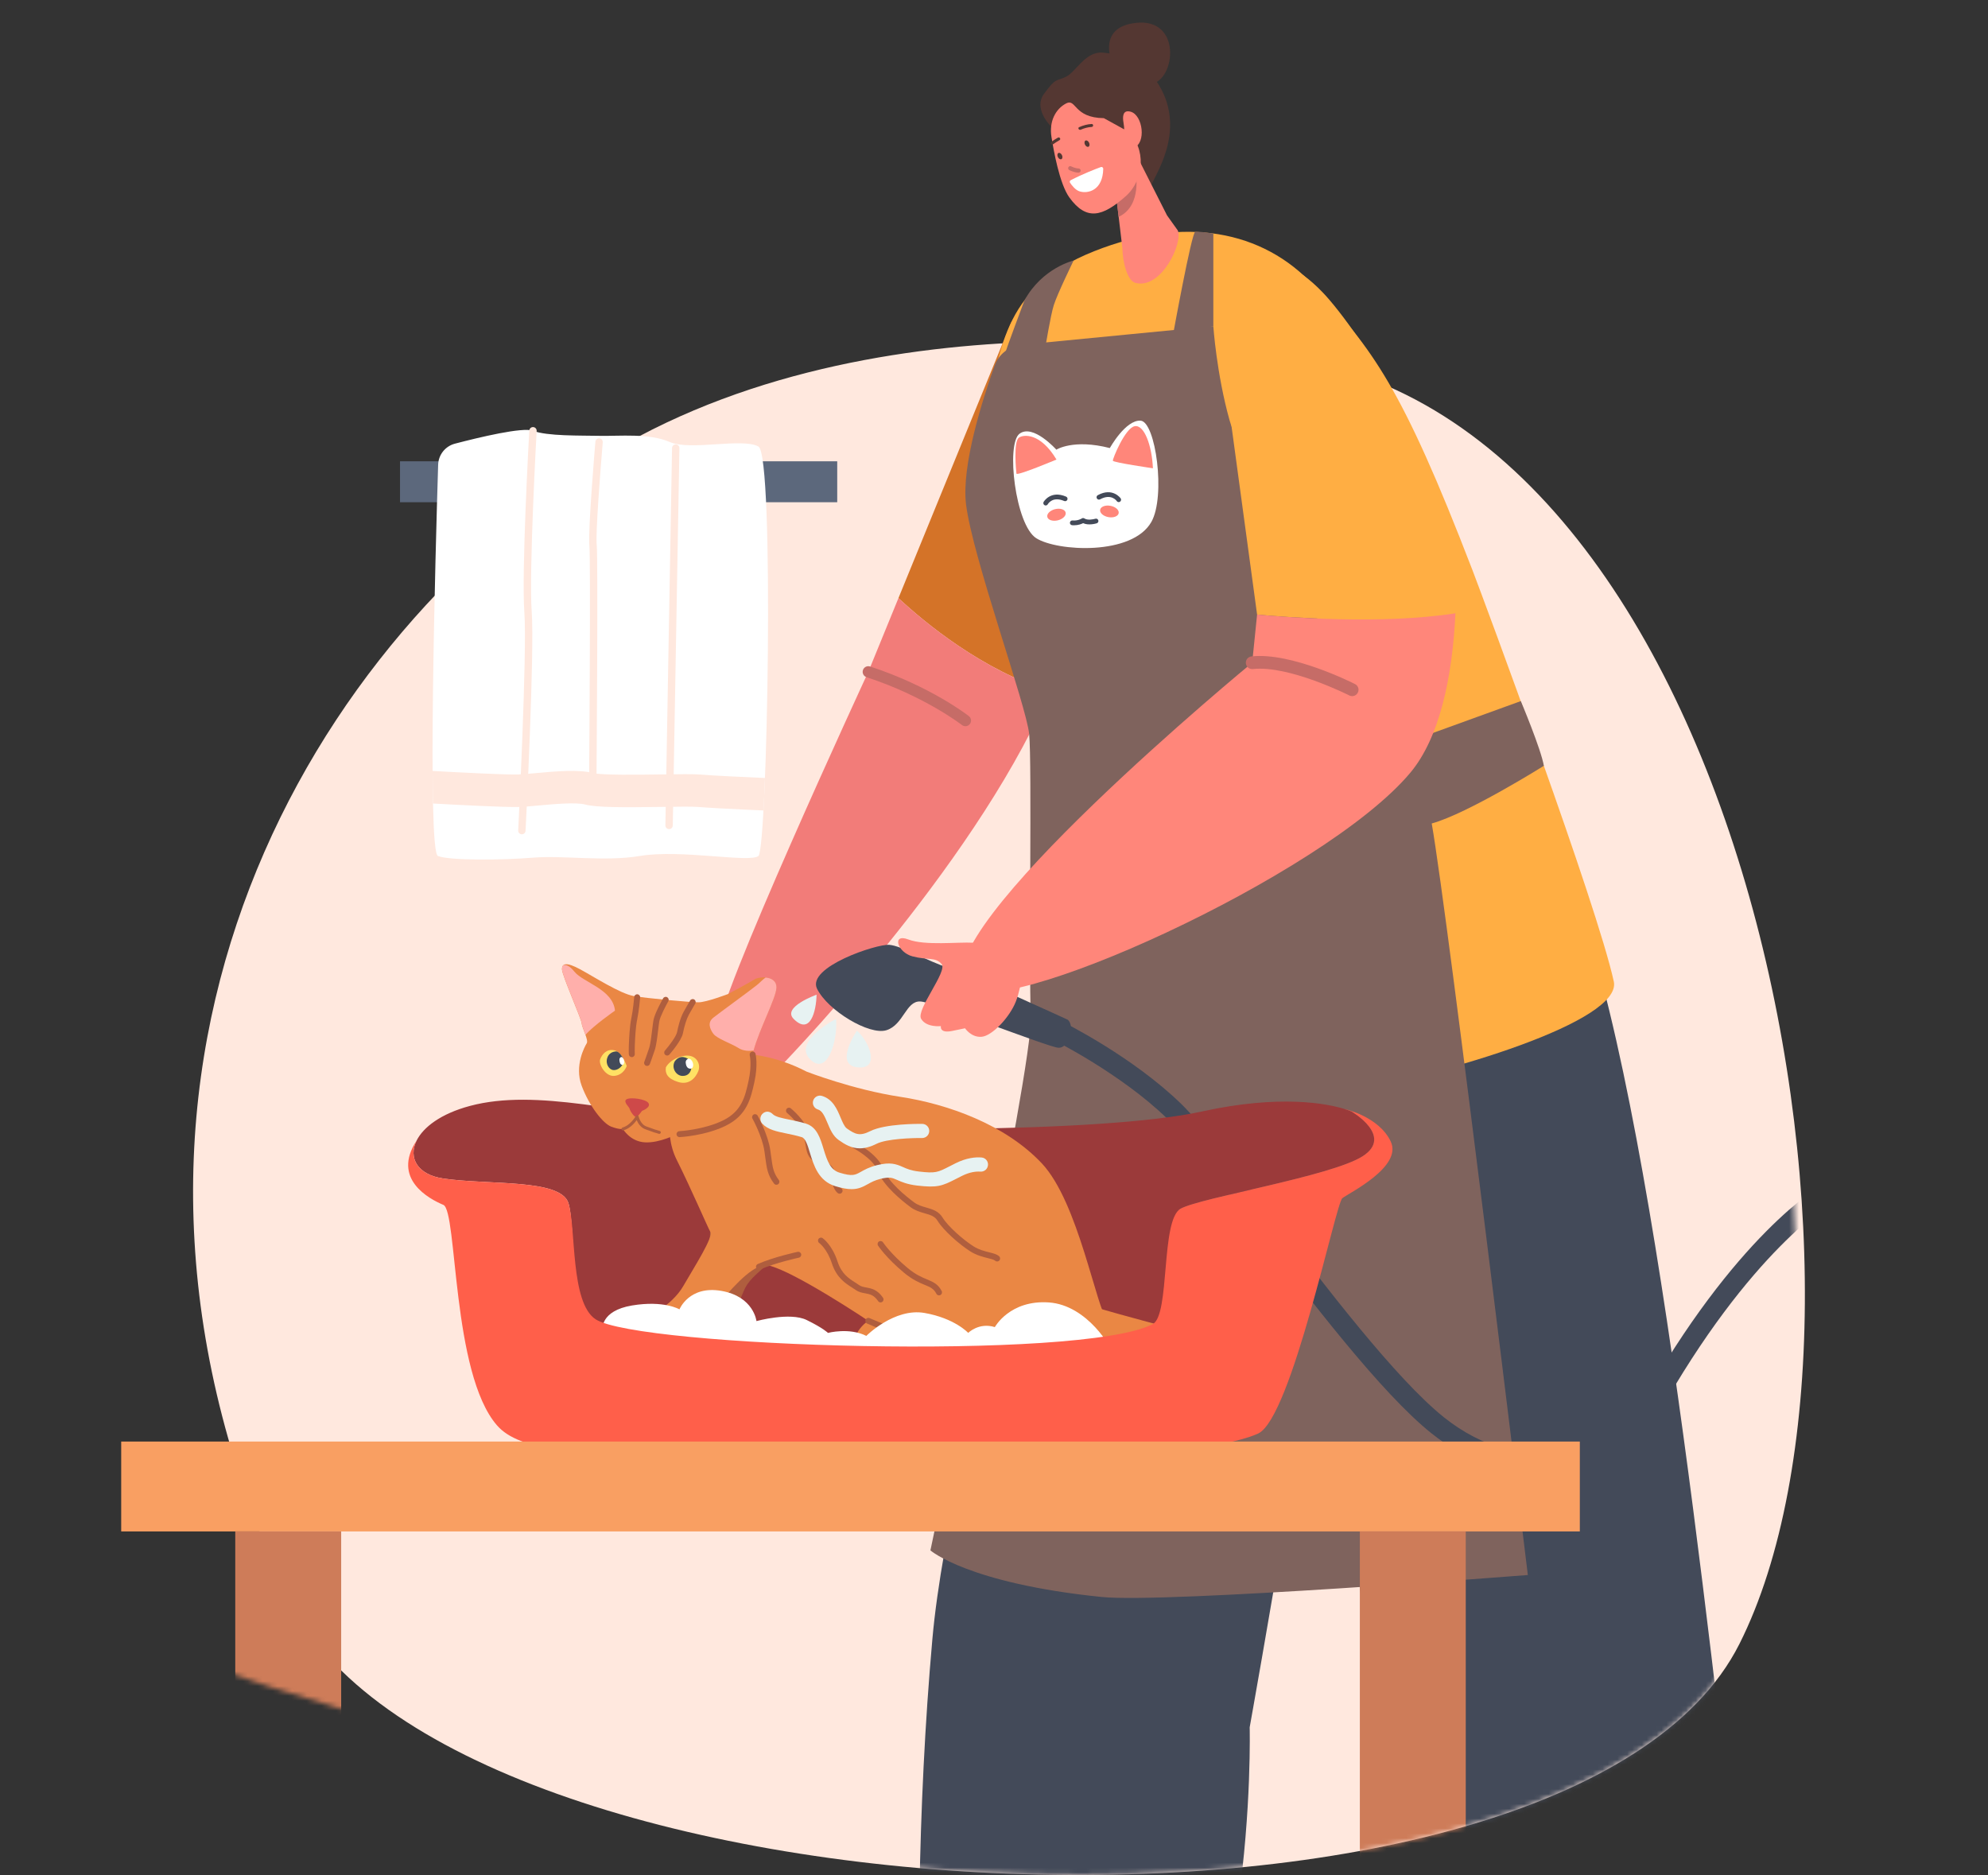 <svg width="405" height="382" viewBox="0 0 405 382" fill="none" xmlns="http://www.w3.org/2000/svg">
<rect x="0" y="0" width="405" height="382" fill="#333333" stroke="none"/>
<path d="M256.17 72.269C256.17 72.269 175.741 57.771 119.269 95.402C57.735 136.404 11.562 225.073 58.717 325.547C90.647 393.581 319.478 404.197 354.353 334.933C389.229 265.667 355.467 78.435 256.17 72.269Z" fill="#FFE8DE"/>
<mask id="mask0_32_2610" style="mask-type:luminance" maskUnits="userSpaceOnUse" x="7" y="0" width="359" height="382">
<path d="M244.35 0.497C244.35 0.497 153.565 -6.404 97.093 31.227C35.559 72.229 -23.001 227.194 24.156 327.668C29.88 339.863 76.491 348.093 92.613 356.467C166.447 394.821 325.731 391.785 354.353 334.933C389.229 265.667 343.647 6.66 244.35 0.497Z" fill="white"/>
</mask>
<g mask="url(#mask0_32_2610)">
<path d="M206.049 65.561C206.049 65.561 226.641 67.112 231.046 71.322C235.258 75.347 229.099 107.337 213.894 140.868C200.005 136.464 188.428 126.877 183.034 121.853L206.049 65.558V65.561Z" fill="#D47328"/>
<path d="M176.892 136.876L183.034 121.855C188.428 126.877 200.005 136.464 213.894 140.871C213.19 142.425 212.465 143.984 211.723 145.54C194.939 180.718 158.027 218.282 158.027 218.282C158.027 218.282 147.768 214.292 146.389 210.017C145.01 205.742 176.892 136.876 176.892 136.876Z" fill="#F27C79"/>
<path d="M364.746 519.802C357.329 524.646 348.387 526.223 345.626 519.459C342.326 511.375 322.89 477.843 312.282 427.93C309.029 412.622 305.444 396.57 301.779 380.63C322.373 378.438 339.567 376.177 348.569 374.938C356.734 441.421 365.976 519.002 364.746 519.804V519.802Z" fill="#FF867A"/>
<path d="M187.311 385.566C187.593 368.695 188.405 351.268 189.944 333.957C193.784 290.711 222.376 203.894 225.399 192.646C235.246 155.999 307.473 152.533 318.571 176.731C336.065 214.867 348.212 335.528 354.356 385.566C345.354 386.806 307.67 390.808 288.032 386.433C273.277 322.266 270.978 254.124 270.136 249.582C270.743 261.855 254.588 351.908 254.588 351.908C254.588 351.908 255.016 368.47 252.133 388.43C229.597 391.8 198.179 389.559 187.311 385.569V385.566Z" fill="#434A59"/>
<path d="M328.767 199.964C325.371 184.361 302.421 122.51 299.945 116.081C285.466 78.493 279.635 71.252 267.743 58.278C257.212 46.79 241.114 43.984 222.991 51.147C203.341 58.913 204.213 72.004 200.383 85.588C192.797 112.491 204.075 116.309 212.328 157.748C214.211 167.207 210.249 210.597 213.542 221.48C215.843 229.08 247.236 226.994 273.856 222.449C294.666 218.897 330.536 208.083 328.769 199.964H328.767Z" fill="#FFAE43"/>
<path d="M212.942 70.905C212.942 70.905 214.009 64.284 214.684 62.16C215.436 59.792 218.721 53.076 218.721 53.076C218.721 53.076 212.328 54.57 208.702 61.209C208.702 61.209 204.77 71.635 204.727 72.172C204.685 72.709 212.942 70.907 212.942 70.907V70.905Z" fill="#7F635D"/>
<path d="M210.004 207.174C209.564 196.683 210.251 155.479 209.667 149.573C209.082 143.664 198.124 113.528 196.805 102.75C195.833 94.81 200.24 81.144 202.629 74.493C203.473 72.139 205.604 70.488 208.093 70.245L247.181 66.45C247.181 66.45 247.84 76.172 250.481 85.588C252.662 93.373 271.323 129.278 279.465 153.84L309.824 142.835C309.824 142.835 313.936 152.586 314.518 156.019C314.518 156.019 299.008 165.755 291.675 167.766C295.043 186.984 311.255 320.88 311.255 320.88C311.255 320.88 237.432 326.681 224.407 325.352C197.205 322.576 189.547 315.863 189.547 315.863C189.547 315.863 210.446 217.667 210.007 207.176L210.004 207.174Z" fill="#7F635D"/>
<path d="M247.183 66.45V47.565C247.183 47.565 244.24 47.108 243.498 47.222C242.756 47.337 238.911 68.539 238.911 68.539L247.183 66.45Z" fill="#7F635D"/>
<path d="M314.631 300.493C316.664 300.493 318.685 300.3 320.677 299.911C328.239 298.429 334.443 294.237 337.693 288.405C356.507 254.687 373.296 244.918 373.463 244.825C374.458 244.263 374.808 242.999 374.245 242.005C373.683 241.01 372.422 240.66 371.425 241.223C370.7 241.632 353.454 251.663 334.081 286.389C331.422 291.154 326.248 294.601 319.882 295.848C311.278 297.535 301.914 294.954 294.188 288.77C284.33 280.88 269.989 262.069 258.463 246.956C250.988 237.153 244.53 228.685 240.642 224.903C230.741 215.276 216.915 208.393 216.33 208.106C215.306 207.599 214.064 208.021 213.559 209.045C213.052 210.07 213.474 211.311 214.499 211.816C214.636 211.884 228.332 218.709 237.759 227.871C241.429 231.439 247.798 239.793 255.176 249.465C266.838 264.758 281.352 283.793 291.605 292C298.521 297.535 306.656 300.49 314.636 300.49L314.631 300.493Z" fill="#434A59"/>
<path d="M84.881 232.358C86.245 229.645 89.808 226.894 95.741 225.31C109.365 221.67 126.497 226.904 146.981 228.723C167.464 230.544 224.135 230.999 244.845 226.447C260.875 222.924 270.359 224.853 273.826 225.907C274.841 226.214 275.34 226.447 275.34 226.447C275.34 226.447 283.99 231.454 277.617 235.551C271.243 239.649 244.617 243.971 240.52 246.247C236.423 248.523 238.409 276.43 234.831 278.277C220.208 285.829 129.927 282.946 121.33 277.28C116.143 273.862 117.395 250.117 115.801 245.108C114.207 240.101 99.641 241.467 90.312 240.101C85.043 239.329 83.114 235.873 84.883 232.356L84.881 232.358Z" fill="#9B3A3A"/>
<path d="M222.129 266.054C222.129 266.054 232.143 268.988 239.628 270.809C247.113 272.63 225.24 277.457 217.362 277.117C209.485 276.778 213.125 264.84 222.129 266.054Z" fill="#EA8744"/>
<path d="M144.573 246.119C144.573 246.119 145.25 254.344 143.279 259.883C141.305 265.422 136.808 272.25 139.019 273.919C141.23 275.588 145.555 275.513 146.996 274.526C148.438 273.54 149.885 266.164 151.851 262.319C153.817 258.474 160.196 256.698 157.162 251.766C154.127 246.834 145.412 244.648 144.573 246.119Z" fill="#AF5E3E"/>
<path d="M164.295 218.314C164.295 218.314 173.717 221.985 183.383 223.454C193.05 224.923 204.797 229.083 212.26 237.035C219.725 244.988 223.273 266.402 225.719 269.34C228.168 272.275 222.784 277.05 213.972 277.537C205.162 278.027 177.507 276.803 175.059 275.701C172.61 274.599 174.447 270.684 176.895 269.092C176.895 269.092 161.845 259.019 156.583 257.815C151.321 256.61 141.165 273.987 137.862 274.841C134.559 275.698 130.642 276.066 128.563 274.719C126.482 273.372 125.627 271.538 128.563 270.192C131.499 268.845 136.883 266.032 139.209 261.994C141.535 257.957 145.327 252.083 144.715 250.981C144.103 249.88 140.8 242.172 137.862 236.298C134.927 230.424 137.005 223.571 138.107 219.166C139.209 214.762 152.056 211.946 164.293 218.309L164.295 218.314Z" fill="#EA8744"/>
<path d="M148.311 202.517C148.311 202.517 143.903 204.201 142.299 204.201C140.695 204.201 131.801 203.399 129.075 202.919C126.349 202.439 120.98 198.992 118.175 197.47C115.369 195.949 114.487 196.268 114.487 197.47C114.487 198.672 118.414 207.489 118.494 208.451C118.574 209.413 119.936 211.896 119.536 212.538C119.136 213.18 116.973 217.105 118.494 221.193C120.016 225.28 122.822 228.885 124.506 229.527C126.189 230.169 126.909 230.007 126.909 230.007C126.909 230.007 128.351 232.57 131.396 232.733C134.442 232.893 137.887 231.049 137.887 231.049C137.887 231.049 144.078 231.056 147.284 229.293C150.489 227.529 153.595 219.908 153.195 216.543C152.795 213.178 158.004 203.961 158.164 201.315C158.324 198.669 154.639 198.912 153.677 199.551C152.715 200.191 148.308 202.517 148.308 202.517H148.311Z" fill="#EA8744"/>
<path d="M130.799 226.319C130.799 226.319 132.643 225.637 132.121 224.755C131.599 223.873 128.273 223.474 127.594 223.993C126.912 224.516 128.236 225.557 128.276 225.917C128.316 226.277 129.373 227.961 129.805 227.521C130.237 227.081 130.799 226.319 130.799 226.319Z" fill="#CE4949"/>
<path d="M134.319 231.006C134.454 231.006 134.579 230.914 134.614 230.777C134.654 230.614 134.557 230.449 134.394 230.407C133.677 230.224 133.058 229.995 132.508 229.792C132.238 229.692 131.986 229.6 131.736 229.515C130.472 229.093 130.105 227.471 130.1 227.454C130.072 227.331 129.972 227.236 129.847 227.219C129.722 227.199 129.6 227.259 129.537 227.369C129.527 227.389 128.446 229.268 126.829 229.71C126.667 229.755 126.572 229.92 126.617 230.082C126.662 230.244 126.827 230.339 126.989 230.294C128.273 229.945 129.228 228.868 129.71 228.206C129.97 228.83 130.512 229.747 131.541 230.09C131.781 230.169 132.031 230.262 132.293 230.359C132.855 230.567 133.492 230.804 134.242 230.994C134.267 231.001 134.292 231.004 134.317 231.004L134.319 231.006Z" fill="#AF5E3E"/>
<path d="M135.649 217.463C135.649 217.463 136.451 215.729 139.156 215.146C141.79 214.582 142.861 216.74 142.259 218.225C141.657 219.709 140.296 221.11 138.132 220.428C135.968 219.746 135.486 218.704 135.649 217.463Z" fill="#FFE164"/>
<path d="M127.674 217.183C127.674 217.183 126.752 214.337 125.15 213.977C123.546 213.617 122.627 214.859 122.265 215.821C121.902 216.783 123.346 219.426 125.23 219.186C127.114 218.947 127.674 217.183 127.674 217.183Z" fill="#FFE164"/>
<path d="M125.395 214.227C125.395 214.227 124.133 214.227 123.711 215.534C123.291 216.84 124.146 217.892 124.868 217.997C125.59 218.102 126.309 217.652 126.717 217.065C127.121 216.478 126.917 215.549 126.917 215.549C126.917 215.549 126.117 214.045 125.395 214.225V214.227Z" fill="#434A59"/>
<path d="M137.412 216.321C137.412 216.321 138.054 215.159 139.316 215.379C140.578 215.599 140.96 216.68 140.858 217.522C140.755 218.364 140.266 219.236 139.019 219.201C137.772 219.166 136.765 217.665 137.412 216.321Z" fill="#434A59"/>
<path d="M119.279 210.832C118.967 209.947 118.542 208.97 118.499 208.446C118.419 207.484 114.492 198.669 114.492 197.465C114.492 197.09 114.577 196.803 114.779 196.628C115.294 196.513 116.043 196.738 116.995 197.93C118.799 200.191 124.86 201.513 125.285 205.9C125.285 205.9 120.87 208.973 119.279 210.829V210.832Z" fill="#FFAFAB"/>
<path d="M145.305 210.592C144.583 209.57 144.103 208.308 145.305 207.346C146.507 206.384 152.638 201.937 154.142 200.736C154.914 200.118 155.431 199.501 155.981 199.152C157.148 199.261 158.257 199.839 158.169 201.315C158.039 203.449 154.622 209.865 153.52 214.03C152.765 214.132 151.476 214.175 150.477 213.535C148.975 212.573 146.03 211.611 145.308 210.589L145.305 210.592Z" fill="#FFAFAB"/>
<path d="M135.918 215.047C136.088 215.047 136.256 214.977 136.376 214.839C136.628 214.552 138.844 211.981 139.131 210.497C139.431 208.955 139.888 207.534 140.356 206.692C140.915 205.687 141.632 204.468 141.64 204.458C141.81 204.171 141.715 203.799 141.425 203.626C141.135 203.456 140.763 203.551 140.593 203.841C140.585 203.854 139.858 205.085 139.291 206.105C138.534 207.469 138.092 209.47 137.937 210.267C137.767 211.144 136.326 213.048 135.459 214.042C135.239 214.295 135.264 214.679 135.516 214.899C135.631 214.999 135.774 215.049 135.916 215.049L135.918 215.047Z" fill="#AF5E3E"/>
<path d="M131.823 217.165C132.071 217.165 132.303 217.013 132.393 216.768C132.398 216.753 132.933 215.306 133.385 213.947C133.707 212.98 133.907 211.294 134.085 209.807C134.167 209.12 134.244 208.473 134.317 208.058C134.489 207.084 135.699 204.793 136.148 203.991C136.313 203.699 136.208 203.329 135.918 203.164C135.626 202.999 135.256 203.104 135.091 203.394C134.914 203.706 133.36 206.494 133.123 207.846C133.043 208.293 132.968 208.928 132.88 209.662C132.718 211.022 132.518 212.713 132.233 213.562C131.786 214.902 131.259 216.331 131.254 216.346C131.136 216.661 131.299 217.01 131.614 217.125C131.684 217.15 131.754 217.163 131.823 217.163V217.165Z" fill="#AF5E3E"/>
<path d="M128.713 215.371C128.713 215.371 128.728 215.371 128.735 215.371C129.07 215.359 129.333 215.079 129.32 214.742C129.32 214.732 129.283 213.715 129.32 213.068C129.325 212.968 129.333 212.818 129.34 212.633C129.385 211.609 129.487 209.213 129.8 207.736C130.182 205.937 130.404 203.331 130.412 203.221C130.439 202.887 130.192 202.594 129.857 202.567C129.522 202.539 129.23 202.787 129.203 203.122C129.203 203.147 128.978 205.76 128.613 207.484C128.278 209.058 128.176 211.436 128.126 212.581C128.118 212.76 128.111 212.903 128.106 213C128.066 213.702 128.106 214.742 128.106 214.787C128.118 215.114 128.388 215.371 128.713 215.371Z" fill="#AF5E3E"/>
<path d="M154.619 258.684C154.702 258.684 154.784 258.667 154.864 258.632C157.994 257.245 162.701 256.238 162.749 256.228C163.076 256.158 163.286 255.836 163.216 255.509C163.146 255.181 162.824 254.971 162.497 255.041C162.299 255.084 157.617 256.086 154.372 257.522C154.064 257.657 153.927 258.017 154.062 258.322C154.162 258.549 154.384 258.684 154.617 258.684H154.619Z" fill="#AF5E3E"/>
<path d="M138.422 231.669C138.422 231.669 138.442 231.669 138.454 231.669C138.667 231.659 143.684 231.379 147.793 229.375C152.191 227.231 152.95 223.791 153.685 220.463C154.464 216.923 153.94 214.784 153.917 214.694C153.835 214.369 153.502 214.172 153.18 214.257C152.855 214.339 152.66 214.669 152.74 214.994C152.748 215.027 153.21 216.98 152.5 220.201C151.798 223.386 151.134 226.397 147.264 228.283C143.381 230.177 138.442 230.454 138.394 230.457C138.06 230.474 137.802 230.759 137.82 231.094C137.837 231.419 138.105 231.669 138.424 231.669H138.422Z" fill="#AF5E3E"/>
<path d="M196.942 275.836C197.24 275.836 197.5 275.618 197.542 275.316C197.589 274.984 197.36 274.676 197.027 274.629C187.913 273.31 177.252 268.59 177.145 268.543C176.84 268.405 176.48 268.543 176.343 268.85C176.205 269.157 176.343 269.515 176.65 269.652C176.758 269.7 187.571 274.489 196.852 275.831C196.882 275.836 196.912 275.838 196.94 275.838L196.942 275.836Z" fill="#AF5E3E"/>
<path d="M203.138 257C203.301 257 203.466 256.935 203.586 256.805C203.813 256.558 203.798 256.176 203.551 255.948C203.094 255.526 202.399 255.354 201.52 255.134C200.588 254.901 199.428 254.612 198.347 253.929C196.245 252.605 193.132 249.867 192.023 248.053C191.216 246.734 189.939 246.369 188.703 246.014C187.868 245.777 187.006 245.53 186.257 244.98C184.685 243.823 180.925 240.84 179.951 238.129C178.901 235.206 174.654 232.963 174.474 232.87C174.177 232.715 173.809 232.83 173.655 233.128C173.5 233.425 173.615 233.792 173.912 233.947C173.952 233.967 177.919 236.066 178.806 238.542C179.893 241.567 183.873 244.738 185.535 245.96C186.459 246.639 187.471 246.929 188.365 247.184C189.515 247.511 190.422 247.771 190.984 248.688C192.198 250.674 195.436 253.532 197.694 254.956C198.941 255.743 200.205 256.058 201.22 256.31C201.874 256.473 202.491 256.628 202.721 256.84C202.839 256.948 202.986 257 203.133 257H203.138Z" fill="#AF5E3E"/>
<path d="M171.046 243.194C171.244 243.194 171.436 243.099 171.551 242.924C171.736 242.644 171.661 242.269 171.383 242.082C171.011 241.835 170.502 240.198 170.229 239.319C170.134 239.011 170.042 238.717 169.954 238.452C169.62 237.45 168.578 236.853 167.568 236.276C166.946 235.918 166.302 235.551 165.984 235.154C165.56 234.624 165.455 233.975 165.31 233.075C165.192 232.343 165.057 231.514 164.72 230.512C163.916 228.126 161.23 225.902 161.117 225.81C160.858 225.597 160.475 225.635 160.263 225.895C160.051 226.155 160.088 226.537 160.345 226.749C160.37 226.769 162.876 228.848 163.571 230.902C163.876 231.808 164.003 232.585 164.113 233.27C164.275 234.269 164.415 235.134 165.037 235.913C165.5 236.491 166.247 236.918 166.966 237.33C167.778 237.795 168.618 238.274 168.803 238.837C168.89 239.096 168.977 239.384 169.07 239.681C169.62 241.45 170.029 242.642 170.709 243.094C170.811 243.164 170.929 243.196 171.046 243.196V243.194Z" fill="#AF5E3E"/>
<path d="M158.174 241.372C158.302 241.372 158.429 241.332 158.537 241.253C158.804 241.053 158.861 240.67 158.659 240.403C157.542 238.909 157.405 237.877 157.103 235.616C157.05 235.226 156.995 234.804 156.928 234.344C156.463 231.121 154.439 227.456 154.354 227.301C154.192 227.009 153.822 226.902 153.53 227.066C153.237 227.229 153.13 227.599 153.295 227.891C153.315 227.926 155.296 231.521 155.728 234.519C155.793 234.976 155.851 235.394 155.901 235.778C156.213 238.102 156.383 239.384 157.687 241.13C157.807 241.29 157.989 241.375 158.174 241.375V241.372Z" fill="#AF5E3E"/>
<path d="M191.303 263.906C191.398 263.906 191.493 263.883 191.581 263.838C191.878 263.683 191.996 263.319 191.841 263.021C191.099 261.582 190.059 261.152 188.855 260.653C187.828 260.226 186.549 259.696 184.938 258.357C181.495 255.501 179.913 253.137 179.898 253.113C179.713 252.833 179.336 252.755 179.056 252.94C178.776 253.125 178.699 253.5 178.884 253.78C178.951 253.882 180.568 256.306 184.163 259.289C185.917 260.745 187.289 261.312 188.39 261.772C189.535 262.247 190.224 262.534 190.761 263.576C190.869 263.786 191.081 263.906 191.301 263.906H191.303Z" fill="#AF5E3E"/>
<path d="M179.391 265.345C179.508 265.345 179.626 265.31 179.731 265.24C180.008 265.052 180.081 264.675 179.893 264.398C178.751 262.711 177.477 262.482 176.455 262.294C175.911 262.194 175.441 262.109 175.041 261.824C174.791 261.645 174.522 261.475 174.239 261.295C172.93 260.465 171.448 259.528 170.637 257.038C169.525 253.62 167.676 252.306 167.598 252.251C167.324 252.058 166.944 252.128 166.754 252.403C166.564 252.678 166.629 253.055 166.904 253.245C166.936 253.267 168.513 254.429 169.482 257.412C170.429 260.318 172.255 261.475 173.59 262.319C173.859 262.489 174.112 262.649 174.334 262.809C174.954 263.254 175.606 263.371 176.238 263.486C177.2 263.661 178.032 263.811 178.889 265.075C179.006 265.247 179.196 265.342 179.391 265.342V265.345Z" fill="#AF5E3E"/>
<path d="M139.693 216.473C139.668 216.156 139.846 215.849 140.143 215.734C140.336 215.661 140.57 215.674 140.813 215.931C141.395 216.551 141.407 217.865 140.495 217.715C139.881 217.612 139.726 216.915 139.693 216.473Z" fill="white"/>
<path d="M126.187 215.961C126.172 215.711 126.284 215.469 126.472 215.381C126.594 215.324 126.744 215.334 126.897 215.536C127.266 216.023 127.274 217.058 126.697 216.938C126.307 216.858 126.209 216.308 126.187 215.961Z" fill="white"/>
<path d="M173.492 242.267C174.829 242.267 175.728 241.845 176.788 241.25C177.48 240.863 178.194 240.461 179.406 240.166C181.247 239.716 181.762 239.946 182.789 240.401C183.641 240.78 184.81 241.3 186.851 241.537C190.971 242.017 191.911 241.642 194.846 240.138C195.181 239.966 195.546 239.778 195.956 239.574C197.604 238.749 198.904 238.639 199.716 238.697C200.31 238.739 200.872 238.424 201.13 237.887L201.142 237.862C201.572 236.963 200.977 235.901 199.985 235.818C198.719 235.713 196.89 235.883 194.669 236.995C194.252 237.205 193.877 237.397 193.535 237.572C190.996 238.872 190.606 239.071 187.186 238.674C185.582 238.487 184.758 238.122 183.963 237.767C182.489 237.113 181.327 236.73 178.724 237.365C177.127 237.755 176.158 238.299 175.378 238.737C174.192 239.401 173.652 239.706 171.036 238.911C169.197 238.354 168.548 236.625 167.768 234.052C167.104 231.861 166.414 229.592 164.171 228.913C162.934 228.538 161.782 228.303 160.768 228.096C159.259 227.789 157.954 227.521 157.42 226.977C157.01 226.559 156.41 226.354 155.866 226.569C154.829 226.977 154.619 228.198 155.289 228.918C156.44 230.155 158.179 230.509 160.191 230.922C161.145 231.116 162.224 231.336 163.336 231.674C164.106 231.906 164.545 233.355 165.01 234.889C165.785 237.442 166.751 240.623 170.199 241.67C171.586 242.089 172.63 242.267 173.495 242.267H173.492Z" fill="#E7F2F2"/>
<path d="M175.161 233.95C176.15 233.95 177.267 233.685 178.584 233.023C180.64 231.991 185.964 231.828 187.846 231.851C187.853 231.851 187.858 231.851 187.866 231.851C188.653 231.851 189.297 231.219 189.307 230.427C189.317 229.63 188.68 228.978 187.883 228.968C187.119 228.958 180.338 228.915 177.292 230.447C175.164 231.516 174.247 231.121 172.513 229.895C172.028 229.55 171.628 228.595 171.241 227.674C170.544 226.005 169.675 223.928 167.448 223.271C166.684 223.046 165.884 223.484 165.657 224.246C165.432 225.01 165.869 225.81 166.631 226.037C167.478 226.287 167.953 227.289 168.58 228.788C169.122 230.087 169.685 231.429 170.846 232.251C172.133 233.16 173.455 233.952 175.161 233.952V233.95Z" fill="#E7F2F2"/>
<path d="M122.749 270.879C122.749 270.879 122.242 267.059 128.753 265.967C135.264 264.875 138.422 266.756 138.422 266.756C138.422 266.756 140.398 261.837 146.979 262.996C153.56 264.153 154.109 269.145 154.109 269.145C154.109 269.145 160.94 267.264 164.338 268.928C167.738 270.591 168.678 271.553 168.678 271.553C168.678 271.553 173.02 270.409 176.49 272.163C176.49 272.163 182.202 266.417 188.35 267.491C194.499 268.565 197.247 271.551 197.247 271.551C197.247 271.551 199.418 269.36 202.671 270.372C202.671 270.372 205.709 264.803 213.664 265.345C221.619 265.887 226.661 274.946 226.311 275.226C225.962 275.506 187.916 278.399 169.038 276.663C150.159 274.926 126.29 274.132 122.747 270.876L122.749 270.879Z" fill="white"/>
<path d="M84.881 232.358C83.112 235.876 85.04 239.331 90.31 240.103C99.641 241.47 114.207 240.103 115.799 245.11C117.393 250.117 116.141 265.352 121.328 268.773C129.925 274.439 220.205 277.322 234.829 269.769C238.406 267.921 236.422 248.525 240.517 246.249C244.615 243.973 271.243 239.648 277.614 235.554C283.988 231.456 275.338 226.449 275.338 226.449C275.338 226.449 274.836 226.217 273.824 225.91C273.824 225.91 280.899 227.416 283.328 232.573C285.756 237.732 274.831 243.041 273.464 244.106C272.098 245.168 263.146 288.867 256.317 292.053C249.489 295.238 219.128 299.99 161.787 298.426C117.33 297.212 105.757 295.566 101.245 290.384C91.989 279.756 93.203 246.684 90.32 245.47C87.436 244.256 79.739 240.188 84.878 232.358H84.881Z" fill="#FF5F4A"/>
<path d="M24.691 312L321.846 312V293.689L24.691 293.689V312Z" fill="#F99F62"/>
<path d="M277.032 421.958H298.608V312H277.032V421.958Z" fill="#CE7C59"/>
<path d="M69.505 312H47.929V421.958H69.505V312Z" fill="#CE7C59"/>
<path d="M217.554 207.766C217.554 207.766 198.609 199.012 193.552 197.323C188.495 195.634 183.731 192.706 181.177 192.491C178.624 192.276 164.278 197.028 166.452 201.445C168.625 205.862 177.085 210.979 180.583 209.887C184.08 208.795 184.535 203.916 187.468 204.028C190.401 204.143 213.379 213.285 215.583 213.455C217.787 213.627 219.048 209.145 217.554 207.764V207.766Z" fill="#434A59"/>
<path d="M208.937 194.137C208.937 194.137 201.332 192.246 198.264 192.064C195.196 191.881 188.438 192.703 185.04 191.396C181.642 190.09 182.791 194.027 185.902 194.842C189.012 195.659 190.554 194.922 191.828 196.398C193.102 197.875 186.579 205.717 187.653 207.559C188.728 209.398 191.683 209.045 191.683 209.045C191.683 209.045 191.323 210.587 193.962 210.037L196.598 209.49C196.598 209.49 197.859 211.406 199.985 211.224C202.112 211.042 205.694 207.281 206.971 203.994C208.248 200.708 208.935 194.137 208.935 194.137H208.937Z" fill="#FF867A"/>
<path d="M256.098 125.208L247.823 64.264C247.091 58.873 250.833 53.793 256.235 53.134C259.738 52.706 264.182 54.076 269.442 59.55C276.632 67.035 297.791 97.99 296.507 124.943C281.599 127.299 261.692 125.728 256.098 125.208Z" fill="#FFAE43"/>
<path d="M255.098 135.02L256.098 125.208C261.692 125.728 281.599 127.299 296.507 124.943C295.867 138.35 293.172 150.397 287.348 157.385C269.816 178.425 202.494 208.766 196.66 200.928C188.425 189.87 255.098 135.02 255.098 135.02Z" fill="#FF867A"/>
<path d="M275.61 141.818C276.028 141.77 276.415 141.52 276.622 141.116C276.947 140.476 276.692 139.697 276.055 139.372C275.53 139.104 263.088 132.836 254.958 133.73C254.958 133.73 254.956 133.73 254.953 133.73C254.244 133.81 253.734 134.45 253.812 135.159C253.889 135.871 254.531 136.386 255.243 136.306C262.603 135.497 274.758 141.62 274.881 141.683C275.116 141.803 275.37 141.843 275.613 141.815L275.61 141.818Z" fill="#C66C67"/>
<path d="M196.673 147.954C197.015 147.954 197.352 147.801 197.579 147.512C197.972 147.012 197.882 146.29 197.382 145.898C197.065 145.65 189.48 139.779 177.25 135.782C176.648 135.584 175.998 135.914 175.801 136.516C175.603 137.121 175.933 137.768 176.535 137.965C188.383 141.838 195.891 147.649 195.965 147.707C196.175 147.871 196.425 147.951 196.673 147.951V147.954Z" fill="#C66C67"/>
<path d="M214.721 26.378C214.721 26.378 210.221 22.478 212.702 19.098C215.183 15.717 215.118 16.624 217.155 15.642C219.191 14.66 221.117 10.448 224.602 10.72C228.085 10.993 232.48 12.409 234.923 15.6C242.259 25.176 235.845 34.77 234.579 37.608C233.604 39.79 217.474 31.747 214.724 26.378H214.721Z" fill="#543732"/>
<path d="M231.928 32.372L237.749 43.88L239.933 46.935C241.054 49.421 236.607 59.052 231.278 57.628C229.719 57.211 228.705 53.573 228.65 50.505L226.891 35.72L231.93 32.372H231.928Z" fill="#FF867A"/>
<path d="M227.895 44.182L227.133 37.763L231.311 34.823C231.311 34.823 232.85 41.853 227.895 44.182Z" fill="#C66C67"/>
<path d="M224.875 24.07L229.744 26.753C233.517 30.188 233.162 36.579 229.347 39.967C224.587 44.192 221.319 45.016 217.859 40.239C215.83 37.436 214.639 30.575 214.206 27.902C213.702 24.777 215.013 22.208 217.199 21.069C219.276 19.985 218.679 24.007 224.875 24.072V24.07Z" fill="#FF867A"/>
<path d="M224.27 34.036C223.241 34.413 220.71 35.382 218.131 36.712C217.942 36.809 217.877 37.049 217.994 37.229C218.341 37.753 219.083 38.733 219.96 38.995C221.672 39.505 224.67 38.79 224.755 34.383C224.76 34.131 224.507 33.948 224.27 34.036Z" fill="white"/>
<path d="M229.02 26.63C229.04 26.066 228.975 25.504 228.877 24.947C228.69 23.887 228.657 22.271 230.364 22.765C232.847 23.485 233.537 29.179 230.996 30.073C229.11 30.735 228.967 28.055 229.02 26.63Z" fill="#FF867A"/>
<path d="M219.853 25.903C220.625 25.558 221.524 25.304 222.381 25.261C222.788 25.241 222.801 25.843 222.394 25.863C221.659 25.898 220.84 26.126 220.178 26.421C219.813 26.583 219.486 26.068 219.853 25.903Z" fill="#543732"/>
<path d="M214.186 28.892C214.609 28.582 215.058 28.312 215.511 28.044C215.855 27.84 216.198 28.344 215.85 28.552C215.398 28.819 214.948 29.091 214.526 29.399C214.204 29.634 213.864 29.126 214.186 28.892Z" fill="#543732"/>
<path d="M227.58 15.283C227.58 15.283 222.009 5.729 231.383 4.664C240.757 3.6 239.528 16.122 234.626 17.096C229.724 18.071 227.583 15.283 227.583 15.283H227.58Z" fill="#543732"/>
<path d="M219.913 35.13C219.853 35.16 219.785 35.175 219.713 35.172C218.749 35.148 217.862 34.665 217.827 34.645C217.619 34.53 217.547 34.273 217.659 34.066C217.772 33.858 218.032 33.783 218.239 33.898C218.246 33.903 218.986 34.303 219.735 34.321C219.97 34.325 220.158 34.523 220.153 34.758C220.148 34.923 220.053 35.062 219.915 35.13H219.913Z" fill="#C66C67"/>
<path d="M221.035 29.469C221.204 29.816 221.529 30.003 221.757 29.891C221.984 29.778 222.031 29.406 221.862 29.061C221.692 28.717 221.367 28.527 221.14 28.639C220.912 28.752 220.865 29.124 221.035 29.469Z" fill="#543732"/>
<path d="M215.513 32.002C215.683 32.349 216.008 32.537 216.235 32.424C216.462 32.312 216.51 31.94 216.34 31.595C216.17 31.25 215.845 31.06 215.618 31.172C215.391 31.285 215.343 31.657 215.513 32.002Z" fill="#543732"/>
<path d="M226.096 91.285C226.096 91.285 229.289 85.518 232.36 85.701C235.431 85.883 237.512 101.106 234.561 106.328C230.646 113.253 215.373 112.346 211.108 109.651C206.841 106.955 204.927 90.453 207.691 88.369C210.451 86.285 215.203 91.612 215.203 91.612C215.203 91.612 218.674 89.376 226.096 91.285Z" fill="white"/>
<path d="M227.905 102.293C228 102.293 228.095 102.265 228.178 102.208C228.4 102.058 228.455 101.756 228.305 101.533C228.29 101.511 226.686 99.23 223.646 100.879C223.411 101.006 223.323 101.301 223.451 101.536C223.578 101.77 223.873 101.858 224.108 101.731C226.386 100.494 227.461 102.013 227.506 102.08C227.601 102.218 227.75 102.293 227.908 102.293H227.905Z" fill="#434A59"/>
<path d="M213.032 102.98C213.202 102.98 213.367 102.89 213.455 102.732C213.554 102.558 214.491 101.078 216.805 102.07C217.052 102.175 217.337 102.06 217.442 101.815C217.547 101.568 217.434 101.283 217.187 101.178C214.009 99.817 212.62 102.235 212.608 102.26C212.478 102.495 212.563 102.79 212.797 102.92C212.872 102.962 212.952 102.98 213.032 102.98Z" fill="#434A59"/>
<path d="M218.801 107.015C219.66 107.015 220.313 106.76 220.657 106.585C221.767 107.105 223.256 106.667 223.433 106.612C223.688 106.532 223.83 106.26 223.753 106.005C223.673 105.75 223.401 105.608 223.146 105.685C222.739 105.81 221.549 106.043 220.925 105.626C220.757 105.513 220.54 105.516 220.375 105.633C220.37 105.636 219.626 106.135 218.494 106.033C218.226 106.01 217.992 106.205 217.967 106.472C217.942 106.74 218.139 106.975 218.406 107C218.541 107.012 218.671 107.017 218.799 107.017L218.801 107.015Z" fill="#434A59"/>
<path d="M224.125 103.852C224.008 104.489 224.757 105.161 225.799 105.353C226.841 105.546 227.783 105.186 227.9 104.551C228.018 103.914 227.268 103.242 226.226 103.05C225.184 102.857 224.243 103.217 224.125 103.852Z" fill="#FF867A"/>
<path d="M213.362 105.323C213.514 105.953 214.474 106.258 215.506 106.008C216.535 105.755 217.247 105.043 217.092 104.414C216.94 103.784 215.98 103.479 214.948 103.729C213.919 103.982 213.207 104.694 213.362 105.323Z" fill="#FF867A"/>
<path d="M234.878 95.402C234.878 95.402 226.796 94.23 226.714 93.865C226.634 93.501 229.219 87.197 231.158 86.832C233.097 86.468 234.673 90.752 234.876 95.4L234.878 95.402Z" fill="#FF867A"/>
<path d="M215.228 93.623C215.228 93.623 207.153 97.018 207.073 96.494C206.993 95.969 206.439 90 207.558 89.178C208.528 88.466 211.973 88.186 215.228 93.623Z" fill="#FF867A"/>
<path d="M166.357 202.652C166.357 202.652 159.281 205.155 161.675 207.576C165.025 210.967 166.277 206.122 166.357 202.652Z" fill="#E7F2F2"/>
<path d="M174.581 209.977C174.581 209.977 169.834 216.903 174.641 217.448C179.378 217.985 177.18 212.278 174.581 209.977Z" fill="#E7F2F2"/>
<path d="M170.334 207.566C170.334 207.566 161.305 212.181 165.087 215.866C168.5 219.194 170.686 212.238 170.334 207.566Z" fill="#E7F2F2"/>
</g>
<path d="M170.562 93.98H81.495V102.32H170.562V93.98Z" fill="#5C687C"/>
<path d="M89.26 94.682C89.323 92.649 90.714 90.902 92.681 90.388C97.608 89.099 106.509 86.96 108.581 87.759C111.484 88.879 118.115 88.709 122.172 88.794C126.229 88.879 132.246 88.219 136.458 90.053C140.67 91.887 151.201 89.151 154.512 90.97C157.822 92.789 156.318 172.946 154.512 174.392C152.705 175.839 138.714 172.981 130.314 174.392C123.224 175.584 114.704 174.227 108.581 174.732C102.457 175.237 91.624 175.354 89.218 174.392C87.007 173.51 88.731 111.714 89.26 94.682Z" fill="white"/>
<path d="M155.536 165.116C155.646 163.142 155.748 160.916 155.843 158.5C151.816 158.337 145.282 158.018 142.752 157.805C141.272 157.683 138.357 157.723 134.664 157.775C130.132 157.838 122.547 157.945 120.853 157.498C117.882 156.713 113.243 157.136 109.153 157.508C107.721 157.638 106.372 157.76 105.47 157.788C103.034 157.858 93.123 157.345 88.129 157.066C88.141 159.462 88.168 161.69 88.211 163.701C92.443 163.939 102.827 164.491 105.662 164.406C106.767 164.374 108.148 164.249 109.75 164.101C112.765 163.826 117.32 163.414 119.164 163.899C121.552 164.528 126.887 164.503 134.754 164.393C137.987 164.349 141.043 164.306 142.199 164.401C144.163 164.566 148.658 164.801 151.911 164.953C153.382 165.023 154.569 165.076 155.533 165.116H155.536Z" fill="#FFE8DE"/>
<path d="M106.32 169.972C106.307 169.972 106.295 169.972 106.28 169.972C105.865 169.952 105.545 169.598 105.568 169.183C105.585 168.821 107.414 132.876 106.822 124.744C106.222 116.516 107.764 88.891 107.829 87.719C107.851 87.305 108.203 86.99 108.621 87.01C109.035 87.032 109.353 87.387 109.33 87.802C109.315 88.087 107.729 116.501 108.321 124.631C108.918 132.858 107.144 167.774 107.067 169.258C107.047 169.66 106.714 169.972 106.317 169.972H106.32Z" fill="#FFE8DE"/>
<path d="M120.773 158.702H120.768C120.353 158.7 120.018 158.36 120.021 157.945C120.023 157.505 120.358 113.858 120.063 111.075C119.759 108.179 121.23 90.732 121.295 89.99C121.33 89.576 121.692 89.271 122.107 89.303C122.522 89.338 122.829 89.703 122.794 90.115C122.267 96.346 121.328 108.709 121.56 110.915C121.862 113.783 121.54 156.151 121.525 157.955C121.522 158.367 121.185 158.702 120.773 158.702Z" fill="#FFE8DE"/>
<path d="M136.308 168.918C136.308 168.918 136.298 168.918 136.296 168.918C135.881 168.911 135.549 168.568 135.556 168.154L136.91 91.275C136.918 90.86 137.273 90.532 137.675 90.535C138.09 90.543 138.422 90.885 138.414 91.299L137.06 168.179C137.053 168.588 136.718 168.918 136.308 168.918Z" fill="#FFE8DE"/>
</svg>
